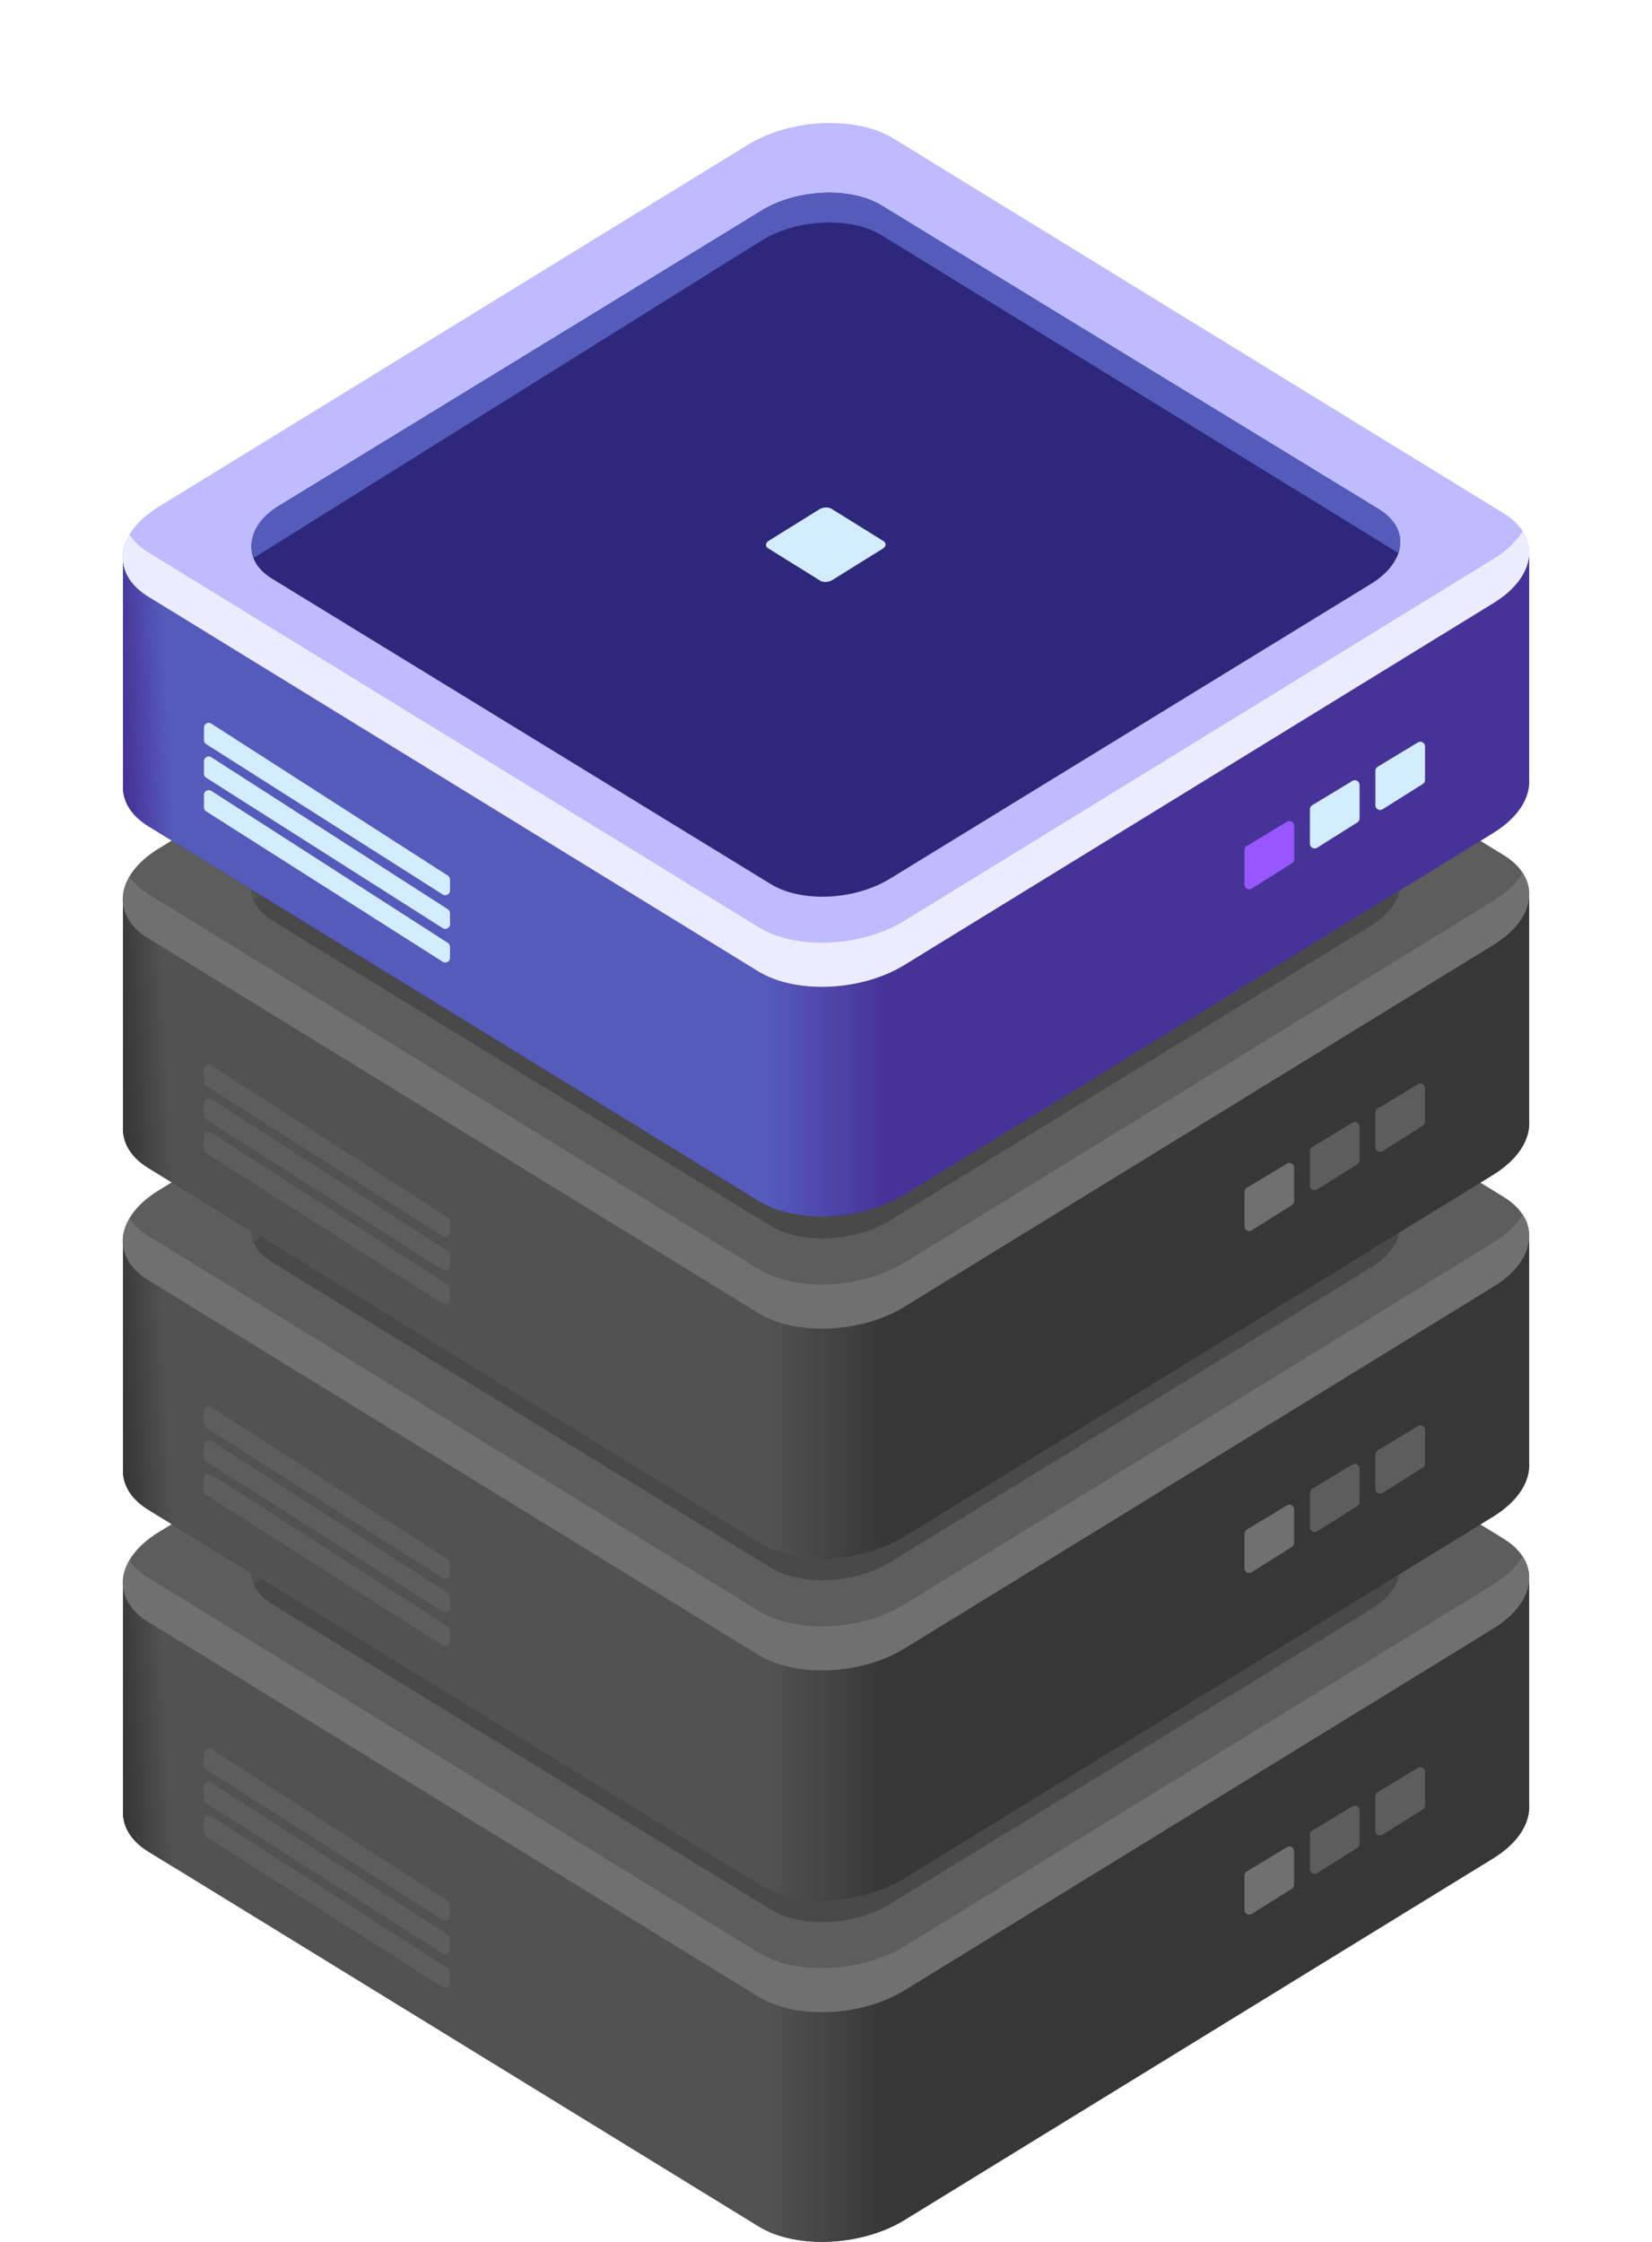 <svg width="350" height="475" viewBox="0 0 350 475" fill="none" xmlns="http://www.w3.org/2000/svg">
<path d="M323.979 382.29V334.826L223.977 334.781L189.408 313.552C181.467 308.676 167.597 309.305 158.472 314.895L126.23 334.7L26.11 334.655V383.466C25.873 386.745 27.61 389.941 31.445 392.294L160.723 471.713C168.663 476.59 182.533 475.957 191.659 470.367L316.473 393.682C321.729 390.404 324.257 386.201 323.979 382.29Z" fill="#373737"/>
<path d="M175.027 310.229C169.219 310.4 163.213 311.954 158.433 314.854L126.191 334.655L26.071 334.615V383.426C25.835 386.704 27.575 389.9 31.406 392.253L160.684 471.669C164.477 474.026 169.694 475.076 175.068 474.95V310.229H175.027Z" fill="#525252"/>
<path d="M37.416 334.656H26.074V383.467C25.835 386.745 27.575 389.938 31.407 392.295L37.416 395.994V334.656Z" fill="url(#paint0_linear_186_172)"/>
<path d="M162.661 472.719C169.497 475.831 179.414 475.661 187.393 472.424V417.012H162.661V472.719Z" fill="url(#paint1_linear_186_172)"/>
<path d="M160.643 423.069L31.365 343.653C23.424 338.777 24.411 330.282 33.578 324.651L158.392 247.966C167.559 242.331 181.426 241.743 189.328 246.62L318.606 326.039C326.55 330.915 325.56 339.406 316.393 345.041L191.579 421.726C182.454 427.316 168.587 427.904 160.643 423.069Z" fill="#5D5D5D"/>
<path d="M316.435 335.665L191.621 412.347C182.454 417.982 168.587 418.57 160.685 413.694L31.407 334.278C29.629 333.183 28.323 331.921 27.454 330.534C24.728 335.203 25.954 340.246 31.407 343.609L160.685 423.028C168.626 427.904 182.493 427.272 191.621 421.681L316.435 344.996C323.546 340.627 325.72 334.53 322.598 329.738C321.375 331.84 319.318 333.897 316.435 335.665Z" fill="#707070"/>
<path d="M163.232 404.53L57.629 339.857C51.147 335.904 51.977 328.957 59.424 324.347L161.365 261.864C168.817 257.26 180.199 256.816 186.682 260.769L292.279 325.442C298.761 329.395 297.936 336.342 290.484 340.952L188.543 403.435C181.024 408.039 169.715 408.554 163.232 404.53Z" fill="#494949"/>
<path d="M173.713 340.25L162.729 333.42C162.055 332.972 162.16 332.243 162.938 331.794L173.558 325.191C174.333 324.683 175.526 324.629 176.2 325.077L187.18 331.907C187.854 332.356 187.749 333.085 186.975 333.533L176.355 340.141C175.576 340.644 174.387 340.698 173.713 340.25Z" fill="#5D5D5D"/>
<path d="M186.74 267.073C180.259 263.131 168.95 263.568 161.431 268.165L53.757 335.464C52.783 333.363 52.568 328.156 59.499 324.138L161.431 261.832C168.95 257.306 180.259 256.798 186.74 260.735L292.334 325.23C298.41 329.197 296.352 333.829 296.183 334.374L186.74 267.073Z" fill="#525252"/>
<path d="M301.913 382.512V375.42C301.913 374.641 301.062 374.161 300.395 374.564L291.875 379.718C291.576 379.899 291.393 380.224 291.393 380.573V387.872C291.393 388.659 292.259 389.137 292.925 388.718L301.445 383.358C301.736 383.175 301.913 382.856 301.913 382.512Z" fill="#5D5D5D"/>
<path d="M43.215 374.067V371.405C43.215 370.614 44.09 370.136 44.755 370.563L94.878 402.777C95.164 402.961 95.337 403.278 95.337 403.619V405.934C95.337 406.723 94.466 407.202 93.8 406.778L43.678 374.911C43.389 374.727 43.215 374.409 43.215 374.067Z" fill="#5D5D5D"/>
<path d="M43.215 381.194V378.532C43.215 377.741 44.09 377.263 44.755 377.691L94.878 409.905C95.164 410.089 95.337 410.406 95.337 410.746V413.062C95.337 413.851 94.466 414.329 93.8 413.906L43.678 382.038C43.389 381.855 43.215 381.536 43.215 381.194Z" fill="#5D5D5D"/>
<path d="M43.215 388.321V385.659C43.215 384.868 44.09 384.39 44.755 384.818L94.878 417.032C95.164 417.216 95.337 417.533 95.337 417.873V420.189C95.337 420.978 94.466 421.456 93.8 421.033L43.678 389.165C43.389 388.982 43.215 388.663 43.215 388.321Z" fill="#5D5D5D"/>
<path d="M288.045 390.657V383.565C288.045 382.786 287.194 382.306 286.528 382.709L278.008 387.863C277.708 388.045 277.525 388.369 277.525 388.719V396.017C277.525 396.804 278.392 397.283 279.058 396.864L287.578 391.504C287.869 391.321 288.045 391.001 288.045 390.657Z" fill="#5D5D5D"/>
<path d="M274.178 399.312V392.219C274.178 391.441 273.327 390.961 272.66 391.364L264.14 396.518C263.841 396.699 263.658 397.023 263.658 397.373V404.672C263.658 405.458 264.524 405.937 265.19 405.518L273.71 400.158C274.001 399.975 274.178 399.655 274.178 399.312Z" fill="#707070"/>
<path d="M323.979 309.871V262.406L223.977 262.362L189.408 241.132C181.467 236.256 167.597 236.885 158.472 242.476L126.23 262.28L26.11 262.236V311.047C25.873 314.325 27.61 317.522 31.445 319.875L160.723 399.294C168.663 404.17 182.533 403.538 191.659 397.947L316.473 321.262C321.729 317.984 324.257 313.781 323.979 309.871Z" fill="#373737"/>
<path d="M175.027 237.81C169.219 237.98 163.213 239.534 158.433 242.435L126.191 262.236L26.071 262.195V311.006C25.835 314.284 27.575 317.481 31.406 319.834L160.684 399.25C164.477 401.606 169.694 402.657 175.068 402.531V237.81H175.027Z" fill="#525252"/>
<path d="M37.416 262.236H26.074V311.047C25.835 314.325 27.575 317.519 31.407 319.875L37.416 323.575V262.236Z" fill="url(#paint2_linear_186_172)"/>
<path d="M162.661 400.3C169.497 403.411 179.414 403.241 187.393 400.004V344.593H162.661V400.3Z" fill="url(#paint3_linear_186_172)"/>
<path d="M160.643 350.649L31.365 271.234C23.424 266.358 24.411 257.863 33.578 252.232L158.392 175.547C167.559 169.912 181.426 169.324 189.328 174.2L318.606 253.619C326.55 258.495 325.56 266.987 316.393 272.621L191.579 349.306C182.454 354.897 168.587 355.485 160.643 350.649Z" fill="#5D5D5D"/>
<path d="M316.435 263.246L191.621 339.928C182.454 345.562 168.587 346.15 160.685 341.274L31.407 261.859C29.629 260.764 28.323 259.502 27.454 258.115C24.728 262.784 25.954 267.826 31.407 271.19L160.685 350.609C168.626 355.485 182.493 354.852 191.621 349.262L316.435 272.577C323.546 268.207 325.72 262.11 322.598 257.319C321.375 259.42 319.318 261.478 316.435 263.246Z" fill="#707070"/>
<path d="M163.232 332.11L57.629 267.437C51.147 263.485 51.977 256.537 59.424 251.928L161.365 189.444C168.817 184.84 180.199 184.397 186.682 188.349L292.279 253.022C298.761 256.975 297.936 263.922 290.484 268.532L188.543 331.016C181.024 335.62 169.715 336.134 163.232 332.11Z" fill="#494949"/>
<path d="M173.713 267.831L162.729 261.001C162.055 260.552 162.16 259.823 162.938 259.375L173.558 252.771C174.333 252.264 175.526 252.21 176.2 252.658L187.18 259.488C187.854 259.936 187.749 260.665 186.975 261.114L176.355 267.722C175.576 268.224 174.387 268.279 173.713 267.831Z" fill="#5D5D5D"/>
<path d="M186.74 194.654C180.259 190.712 168.95 191.148 161.431 195.745L53.757 263.044C52.783 260.943 52.568 255.736 59.499 251.718L161.431 189.413C168.95 184.887 180.259 184.379 186.74 188.315L292.334 252.81C298.41 256.778 296.352 261.41 296.183 261.954L186.74 194.654Z" fill="#525252"/>
<path d="M301.913 310.092V303C301.913 302.221 301.062 301.741 300.395 302.145L291.875 307.298C291.576 307.48 291.393 307.804 291.393 308.154V315.452C291.393 316.239 292.259 316.718 292.925 316.299L301.445 310.939C301.736 310.756 301.913 310.436 301.913 310.092Z" fill="#5D5D5D"/>
<path d="M43.215 301.648V298.985C43.215 298.194 44.09 297.716 44.755 298.144L94.878 330.358C95.164 330.542 95.337 330.859 95.337 331.199V333.515C95.337 334.304 94.466 334.782 93.8 334.359L43.678 302.491C43.389 302.308 43.215 301.99 43.215 301.648Z" fill="#5D5D5D"/>
<path d="M43.215 308.775V306.113C43.215 305.322 44.09 304.844 44.755 305.271L94.878 337.485C95.164 337.669 95.337 337.986 95.337 338.327V340.642C95.337 341.431 94.466 341.91 93.8 341.486L43.678 309.619C43.389 309.435 43.215 309.117 43.215 308.775Z" fill="#5D5D5D"/>
<path d="M43.215 315.902V313.24C43.215 312.449 44.09 311.971 44.755 312.398L94.878 344.612C95.164 344.796 95.337 345.113 95.337 345.454V347.769C95.337 348.558 94.466 349.037 93.8 348.613L43.678 316.746C43.389 316.562 43.215 316.244 43.215 315.902Z" fill="#5D5D5D"/>
<path d="M288.045 318.238V311.146C288.045 310.367 287.194 309.887 286.528 310.29L278.008 315.444C277.708 315.625 277.525 315.95 277.525 316.3V323.598C277.525 324.385 278.392 324.863 279.058 324.444L287.578 319.084C287.869 318.901 288.045 318.582 288.045 318.238Z" fill="#5D5D5D"/>
<path d="M274.178 326.892V319.8C274.178 319.021 273.327 318.541 272.66 318.944L264.14 324.098C263.841 324.279 263.658 324.604 263.658 324.954V332.252C263.658 333.039 264.524 333.518 265.19 333.099L273.71 327.739C274.001 327.556 274.178 327.236 274.178 326.892Z" fill="#707070"/>
<path d="M323.979 237.451V189.987L223.977 189.942L189.408 168.713C181.467 163.837 167.597 164.466 158.472 170.056L126.23 189.861L26.11 189.817V238.628C25.873 241.906 27.61 245.102 31.445 247.455L160.723 326.874C168.663 331.751 182.533 331.118 191.659 325.528L316.473 248.843C321.729 245.565 324.257 241.362 323.979 237.451Z" fill="#373737"/>
<path d="M175.027 165.391C169.219 165.561 163.213 167.115 158.433 170.015L126.191 189.816L26.071 189.776V238.587C25.835 241.865 27.575 245.061 31.406 247.414L160.684 326.83C164.477 329.187 169.694 330.237 175.068 330.112V165.391H175.027Z" fill="#525252"/>
<path d="M37.416 189.817H26.074V238.628C25.835 241.906 27.575 245.099 31.407 247.456L37.416 251.155V189.817Z" fill="url(#paint4_linear_186_172)"/>
<path d="M162.661 327.881C169.497 330.992 179.414 330.822 187.393 327.585V272.173H162.661V327.881Z" fill="url(#paint5_linear_186_172)"/>
<path d="M160.643 278.23L31.365 198.814C23.424 193.938 24.411 185.444 33.578 179.812L158.392 103.127C167.559 97.493 181.426 96.904 189.328 101.781L318.606 181.2C326.55 186.076 325.56 194.567 316.393 200.202L191.579 276.887C182.454 282.477 168.587 283.066 160.643 278.23Z" fill="#5D5D5D"/>
<path d="M316.435 190.827L191.621 267.508C182.454 273.143 168.587 273.731 160.685 268.855L31.407 189.439C29.629 188.344 28.323 187.083 27.454 185.695C24.728 190.364 25.954 195.407 31.407 198.77L160.685 278.189C168.626 283.065 182.493 282.433 191.621 276.843L316.435 200.158C323.546 195.788 325.72 189.691 322.598 184.899C321.375 187.001 319.318 189.058 316.435 190.827Z" fill="#707070"/>
<path d="M163.232 259.691L57.629 195.018C51.147 191.065 51.977 184.118 59.424 179.508L161.365 117.025C168.817 112.421 180.199 111.977 186.682 115.93L292.279 180.603C298.761 184.556 297.936 191.503 290.484 196.113L188.543 258.596C181.024 263.2 169.715 263.715 163.232 259.691Z" fill="#494949"/>
<path d="M173.713 195.411L162.729 188.581C162.055 188.133 162.16 187.404 162.938 186.955L173.558 180.352C174.333 179.845 175.526 179.79 176.2 180.239L187.18 187.068C187.854 187.517 187.749 188.246 186.975 188.694L176.355 195.302C175.576 195.805 174.387 195.859 173.713 195.411Z" fill="#5D5D5D"/>
<path d="M186.74 122.234C180.259 118.292 168.95 118.729 161.431 123.326L53.757 190.625C52.783 188.524 52.568 183.317 59.499 179.299L161.431 116.993C168.95 112.467 180.259 111.96 186.74 115.896L292.334 180.391C298.41 184.358 296.352 188.99 296.183 189.535L186.74 122.234Z" fill="#525252"/>
<path d="M301.913 237.673V230.581C301.913 229.802 301.062 229.322 300.395 229.725L291.875 234.879C291.576 235.06 291.393 235.385 291.393 235.735V243.033C291.393 243.82 292.259 244.298 292.925 243.879L301.445 238.519C301.736 238.336 301.913 238.017 301.913 237.673Z" fill="#5D5D5D"/>
<path d="M43.215 229.228V226.566C43.215 225.775 44.09 225.297 44.755 225.725L94.878 257.939C95.164 258.123 95.337 258.439 95.337 258.78V261.096C95.337 261.885 94.466 262.363 93.8 261.94L43.678 230.072C43.389 229.888 43.215 229.57 43.215 229.228Z" fill="#5D5D5D"/>
<path d="M43.215 236.356V233.693C43.215 232.902 44.09 232.424 44.755 232.852L94.878 265.066C95.164 265.25 95.337 265.567 95.337 265.907V268.223C95.337 269.012 94.466 269.49 93.8 269.067L43.678 237.199C43.389 237.016 43.215 236.698 43.215 236.356Z" fill="#5D5D5D"/>
<path d="M43.215 243.483V240.821C43.215 240.03 44.09 239.552 44.755 239.979L94.878 272.193C95.164 272.377 95.337 272.694 95.337 273.035V275.351C95.337 276.139 94.466 276.618 93.8 276.194L43.678 244.327C43.389 244.143 43.215 243.825 43.215 243.483Z" fill="#5D5D5D"/>
<path d="M288.045 245.819V238.726C288.045 237.947 287.194 237.467 286.528 237.871L278.008 243.024C277.708 243.206 277.525 243.53 277.525 243.88V251.179C277.525 251.965 278.392 252.444 279.058 252.025L287.578 246.665C287.869 246.482 288.045 246.162 288.045 245.819Z" fill="#5D5D5D"/>
<path d="M274.178 254.473V247.381C274.178 246.602 273.327 246.122 272.66 246.525L264.14 251.679C263.841 251.86 263.658 252.184 263.658 252.534V259.833C263.658 260.62 264.524 261.098 265.19 260.679L273.71 255.319C274.001 255.136 274.178 254.817 274.178 254.473Z" fill="#707070"/>
<g filter="url(#filter0_d_186_172)">
<path d="M323.979 165.032V117.567L223.977 117.523L189.408 96.294C181.467 91.417 167.597 92.046 158.472 97.637L126.23 117.441L26.11 117.397V166.208C25.873 169.486 27.61 172.683 31.445 175.036L160.723 254.455C168.663 259.331 182.533 258.699 191.659 253.108L316.473 176.423C321.729 173.145 324.257 168.942 323.979 165.032Z" fill="#473398"/>
<path d="M175.027 92.971C169.219 93.141 163.213 94.695 158.433 97.596L126.191 117.397L26.071 117.356V166.167C25.835 169.445 27.575 172.642 31.406 174.995L160.684 254.411C164.477 256.767 169.694 257.818 175.068 257.692V92.971H175.027Z" fill="#555BBB"/>
<path d="M37.416 117.397H26.074V166.208C25.835 169.487 27.575 172.68 31.407 175.036L37.416 178.736V117.397Z" fill="url(#paint6_linear_186_172)"/>
<path d="M162.661 255.461C169.497 258.573 179.414 258.403 187.393 255.165V199.754H162.661V255.461Z" fill="url(#paint7_linear_186_172)"/>
<path d="M160.643 205.811L31.365 126.395C23.424 121.519 24.411 113.024 33.578 107.393L158.392 30.708C167.559 25.073 181.426 24.485 189.328 29.361L318.606 108.78C326.55 113.657 325.56 122.148 316.393 127.782L191.579 204.467C182.454 210.058 168.587 210.646 160.643 205.811Z" fill="#BFBBFF"/>
<path d="M316.435 118.407L191.621 195.089C182.454 200.723 168.587 201.312 160.685 196.435L31.407 117.02C29.629 115.925 28.323 114.663 27.454 113.276C24.728 117.945 25.954 122.988 31.407 126.351L160.685 205.77C168.626 210.646 182.493 210.014 191.621 204.423L316.435 127.738C323.546 123.368 325.72 117.271 322.598 112.48C321.375 114.581 319.318 116.639 316.435 118.407Z" fill="#EDECFF"/>
<path d="M163.232 187.272L57.629 122.599C51.147 118.646 51.977 111.698 59.424 107.089L161.365 44.605C168.817 40.002 180.199 39.558 186.682 43.511L292.279 108.184C298.761 112.137 297.936 119.084 290.484 123.693L188.543 186.177C181.024 190.781 169.715 191.296 163.232 187.272Z" fill="#2D287B"/>
<g filter="url(#filter1_d_186_172)">
<path d="M173.713 122.992L162.729 116.162C162.055 115.713 162.16 114.984 162.938 114.536L173.558 107.932C174.333 107.425 175.526 107.371 176.2 107.819L187.18 114.649C187.854 115.097 187.749 115.827 186.975 116.275L176.355 122.883C175.576 123.386 174.387 123.44 173.713 122.992Z" fill="#D4ECFF"/>
</g>
<path d="M186.74 49.815C180.259 45.873 168.95 46.309 161.431 50.907L53.757 118.206C52.783 116.104 52.568 110.897 59.499 106.879L161.431 44.574C168.95 40.048 180.259 39.54 186.74 43.476L292.334 107.971C298.41 111.939 296.352 116.571 296.183 117.116L186.74 49.815Z" fill="#555BBB"/>
<g filter="url(#filter2_d_186_172)">
<path d="M301.913 165.254V158.161C301.913 157.382 301.062 156.903 300.395 157.306L291.875 162.46C291.576 162.641 291.393 162.965 291.393 163.315V170.614C291.393 171.4 292.259 171.879 292.925 171.46L301.445 166.1C301.736 165.917 301.913 165.597 301.913 165.254Z" fill="#D4ECFF"/>
</g>
<g filter="url(#filter3_d_186_172)">
<path d="M43.215 156.809V154.146C43.215 153.355 44.09 152.877 44.755 153.305L94.878 185.519C95.164 185.703 95.337 186.02 95.337 186.36V188.676C95.337 189.465 94.466 189.943 93.8 189.52L43.678 157.653C43.389 157.469 43.215 157.151 43.215 156.809Z" fill="#D4ECFF"/>
</g>
<g filter="url(#filter4_d_186_172)">
<path d="M43.215 163.936V161.274C43.215 160.483 44.09 160.005 44.755 160.433L94.878 192.646C95.164 192.83 95.337 193.147 95.337 193.488V195.804C95.337 196.593 94.466 197.071 93.8 196.647L43.678 164.78C43.389 164.596 43.215 164.278 43.215 163.936Z" fill="#D4ECFF"/>
</g>
<g filter="url(#filter5_d_186_172)">
<path d="M43.215 171.063V168.401C43.215 167.61 44.09 167.132 44.755 167.56L94.878 199.773C95.164 199.957 95.337 200.274 95.337 200.615V202.931C95.337 203.719 94.466 204.198 93.8 203.774L43.678 171.907C43.389 171.723 43.215 171.405 43.215 171.063Z" fill="#D4ECFF"/>
</g>
<g filter="url(#filter6_d_186_172)">
<path d="M288.045 173.399V166.307C288.045 165.528 287.194 165.048 286.528 165.451L278.008 170.605C277.708 170.786 277.525 171.111 277.525 171.461V178.759C277.525 179.546 278.392 180.025 279.058 179.606L287.578 174.246C287.869 174.063 288.045 173.743 288.045 173.399Z" fill="#D4ECFF"/>
</g>
<g filter="url(#filter7_d_186_172)">
<path d="M274.178 182.053V174.961C274.178 174.182 273.327 173.702 272.66 174.105L264.14 179.259C263.841 179.44 263.658 179.765 263.658 180.115V187.413C263.658 188.2 264.524 188.679 265.19 188.26L273.71 182.9C274.001 182.717 274.178 182.397 274.178 182.053Z" fill="#9756FF"/>
</g>
</g>
<defs>
<filter id="filter0_d_186_172" x="0.5" y="0.56" width="349" height="282.682" filterUnits="userSpaceOnUse" color-interpolation-filters="sRGB">
<feFlood flood-opacity="0" result="BackgroundImageFix"/>
<feColorMatrix in="SourceAlpha" type="matrix" values="0 0 0 0 0 0 0 0 0 0 0 0 0 0 0 0 0 0 127 0" result="hardAlpha"/>
<feOffset/>
<feGaussianBlur stdDeviation="12.75"/>
<feComposite in2="hardAlpha" operator="out"/>
<feColorMatrix type="matrix" values="0 0 0 0 0.831 0 0 0 0 0.925 0 0 0 0 1 0 0 0 0.5 0"/>
<feBlend mode="normal" in2="BackgroundImageFix" result="effect1_dropShadow_186_172"/>
<feBlend mode="normal" in="SourceGraphic" in2="effect1_dropShadow_186_172" result="shape"/>
</filter>
<filter id="filter1_d_186_172" x="134.483" y="79.715" width="80.944" height="71.382" filterUnits="userSpaceOnUse" color-interpolation-filters="sRGB">
<feFlood flood-opacity="0" result="BackgroundImageFix"/>
<feColorMatrix in="SourceAlpha" type="matrix" values="0 0 0 0 0 0 0 0 0 0 0 0 0 0 0 0 0 0 127 0" result="hardAlpha"/>
<feOffset/>
<feGaussianBlur stdDeviation="13.9"/>
<feComposite in2="hardAlpha" operator="out"/>
<feColorMatrix type="matrix" values="0 0 0 0 0.831 0 0 0 0 0.925 0 0 0 0 1 0 0 0 1 0"/>
<feBlend mode="normal" in2="BackgroundImageFix" result="effect1_dropShadow_186_172"/>
<feBlend mode="normal" in="SourceGraphic" in2="effect1_dropShadow_186_172" result="shape"/>
</filter>
<filter id="filter2_d_186_172" x="277.593" y="143.36" width="38.12" height="42.056" filterUnits="userSpaceOnUse" color-interpolation-filters="sRGB">
<feFlood flood-opacity="0" result="BackgroundImageFix"/>
<feColorMatrix in="SourceAlpha" type="matrix" values="0 0 0 0 0 0 0 0 0 0 0 0 0 0 0 0 0 0 127 0" result="hardAlpha"/>
<feOffset/>
<feGaussianBlur stdDeviation="6.9"/>
<feComposite in2="hardAlpha" operator="out"/>
<feColorMatrix type="matrix" values="0 0 0 0 0.831 0 0 0 0 0.925 0 0 0 0 1 0 0 0 1 0"/>
<feBlend mode="normal" in2="BackgroundImageFix" result="effect1_dropShadow_186_172"/>
<feBlend mode="normal" in="SourceGraphic" in2="effect1_dropShadow_186_172" result="shape"/>
</filter>
<filter id="filter3_d_186_172" x="29.415" y="139.345" width="79.722" height="64.133" filterUnits="userSpaceOnUse" color-interpolation-filters="sRGB">
<feFlood flood-opacity="0" result="BackgroundImageFix"/>
<feColorMatrix in="SourceAlpha" type="matrix" values="0 0 0 0 0 0 0 0 0 0 0 0 0 0 0 0 0 0 127 0" result="hardAlpha"/>
<feOffset/>
<feGaussianBlur stdDeviation="6.9"/>
<feComposite in2="hardAlpha" operator="out"/>
<feColorMatrix type="matrix" values="0 0 0 0 0.831 0 0 0 0 0.925 0 0 0 0 1 0 0 0 1 0"/>
<feBlend mode="normal" in2="BackgroundImageFix" result="effect1_dropShadow_186_172"/>
<feBlend mode="normal" in="SourceGraphic" in2="effect1_dropShadow_186_172" result="shape"/>
</filter>
<filter id="filter4_d_186_172" x="29.415" y="146.472" width="79.722" height="64.133" filterUnits="userSpaceOnUse" color-interpolation-filters="sRGB">
<feFlood flood-opacity="0" result="BackgroundImageFix"/>
<feColorMatrix in="SourceAlpha" type="matrix" values="0 0 0 0 0 0 0 0 0 0 0 0 0 0 0 0 0 0 127 0" result="hardAlpha"/>
<feOffset/>
<feGaussianBlur stdDeviation="6.9"/>
<feComposite in2="hardAlpha" operator="out"/>
<feColorMatrix type="matrix" values="0 0 0 0 0.831 0 0 0 0 0.925 0 0 0 0 1 0 0 0 1 0"/>
<feBlend mode="normal" in2="BackgroundImageFix" result="effect1_dropShadow_186_172"/>
<feBlend mode="normal" in="SourceGraphic" in2="effect1_dropShadow_186_172" result="shape"/>
</filter>
<filter id="filter5_d_186_172" x="29.415" y="153.599" width="79.722" height="64.133" filterUnits="userSpaceOnUse" color-interpolation-filters="sRGB">
<feFlood flood-opacity="0" result="BackgroundImageFix"/>
<feColorMatrix in="SourceAlpha" type="matrix" values="0 0 0 0 0 0 0 0 0 0 0 0 0 0 0 0 0 0 127 0" result="hardAlpha"/>
<feOffset/>
<feGaussianBlur stdDeviation="6.9"/>
<feComposite in2="hardAlpha" operator="out"/>
<feColorMatrix type="matrix" values="0 0 0 0 0.831 0 0 0 0 0.925 0 0 0 0 1 0 0 0 1 0"/>
<feBlend mode="normal" in2="BackgroundImageFix" result="effect1_dropShadow_186_172"/>
<feBlend mode="normal" in="SourceGraphic" in2="effect1_dropShadow_186_172" result="shape"/>
</filter>
<filter id="filter6_d_186_172" x="263.725" y="151.505" width="38.12" height="42.056" filterUnits="userSpaceOnUse" color-interpolation-filters="sRGB">
<feFlood flood-opacity="0" result="BackgroundImageFix"/>
<feColorMatrix in="SourceAlpha" type="matrix" values="0 0 0 0 0 0 0 0 0 0 0 0 0 0 0 0 0 0 127 0" result="hardAlpha"/>
<feOffset/>
<feGaussianBlur stdDeviation="6.9"/>
<feComposite in2="hardAlpha" operator="out"/>
<feColorMatrix type="matrix" values="0 0 0 0 0.831 0 0 0 0 0.925 0 0 0 0 1 0 0 0 1 0"/>
<feBlend mode="normal" in2="BackgroundImageFix" result="effect1_dropShadow_186_172"/>
<feBlend mode="normal" in="SourceGraphic" in2="effect1_dropShadow_186_172" result="shape"/>
</filter>
<filter id="filter7_d_186_172" x="251.658" y="161.959" width="34.52" height="38.456" filterUnits="userSpaceOnUse" color-interpolation-filters="sRGB">
<feFlood flood-opacity="0" result="BackgroundImageFix"/>
<feColorMatrix in="SourceAlpha" type="matrix" values="0 0 0 0 0 0 0 0 0 0 0 0 0 0 0 0 0 0 127 0" result="hardAlpha"/>
<feOffset/>
<feGaussianBlur stdDeviation="6"/>
<feComposite in2="hardAlpha" operator="out"/>
<feColorMatrix type="matrix" values="0 0 0 0 0.592 0 0 0 0 0.337 0 0 0 0 1 0 0 0 1 0"/>
<feBlend mode="normal" in2="BackgroundImageFix" result="effect1_dropShadow_186_172"/>
<feBlend mode="normal" in="SourceGraphic" in2="effect1_dropShadow_186_172" result="shape"/>
</filter>
<linearGradient id="paint0_linear_186_172" x1="35.373" y1="365.434" x2="26" y2="365.913" gradientUnits="userSpaceOnUse">
<stop stop-color="#525252"/>
<stop offset="1" stop-color="#373737"/>
</linearGradient>
<linearGradient id="paint1_linear_186_172" x1="187.497" y1="450.866" x2="162.503" y2="450.866" gradientUnits="userSpaceOnUse">
<stop stop-color="#373737"/>
<stop offset="1" stop-color="#525252"/>
</linearGradient>
<linearGradient id="paint2_linear_186_172" x1="35.373" y1="293.014" x2="26" y2="293.493" gradientUnits="userSpaceOnUse">
<stop stop-color="#525252"/>
<stop offset="1" stop-color="#373737"/>
</linearGradient>
<linearGradient id="paint3_linear_186_172" x1="187.497" y1="378.447" x2="162.503" y2="378.447" gradientUnits="userSpaceOnUse">
<stop stop-color="#373737"/>
<stop offset="1" stop-color="#525252"/>
</linearGradient>
<linearGradient id="paint4_linear_186_172" x1="35.373" y1="220.595" x2="26" y2="221.074" gradientUnits="userSpaceOnUse">
<stop stop-color="#525252"/>
<stop offset="1" stop-color="#373737"/>
</linearGradient>
<linearGradient id="paint5_linear_186_172" x1="187.497" y1="306.027" x2="162.503" y2="306.027" gradientUnits="userSpaceOnUse">
<stop stop-color="#373737"/>
<stop offset="1" stop-color="#525252"/>
</linearGradient>
<linearGradient id="paint6_linear_186_172" x1="35.373" y1="148.176" x2="26" y2="148.654" gradientUnits="userSpaceOnUse">
<stop stop-color="#555BBB"/>
<stop offset="1" stop-color="#473398"/>
</linearGradient>
<linearGradient id="paint7_linear_186_172" x1="187.497" y1="233.608" x2="162.503" y2="233.608" gradientUnits="userSpaceOnUse">
<stop stop-color="#473398"/>
<stop offset="1" stop-color="#555BBB"/>
</linearGradient>
</defs>
</svg>
